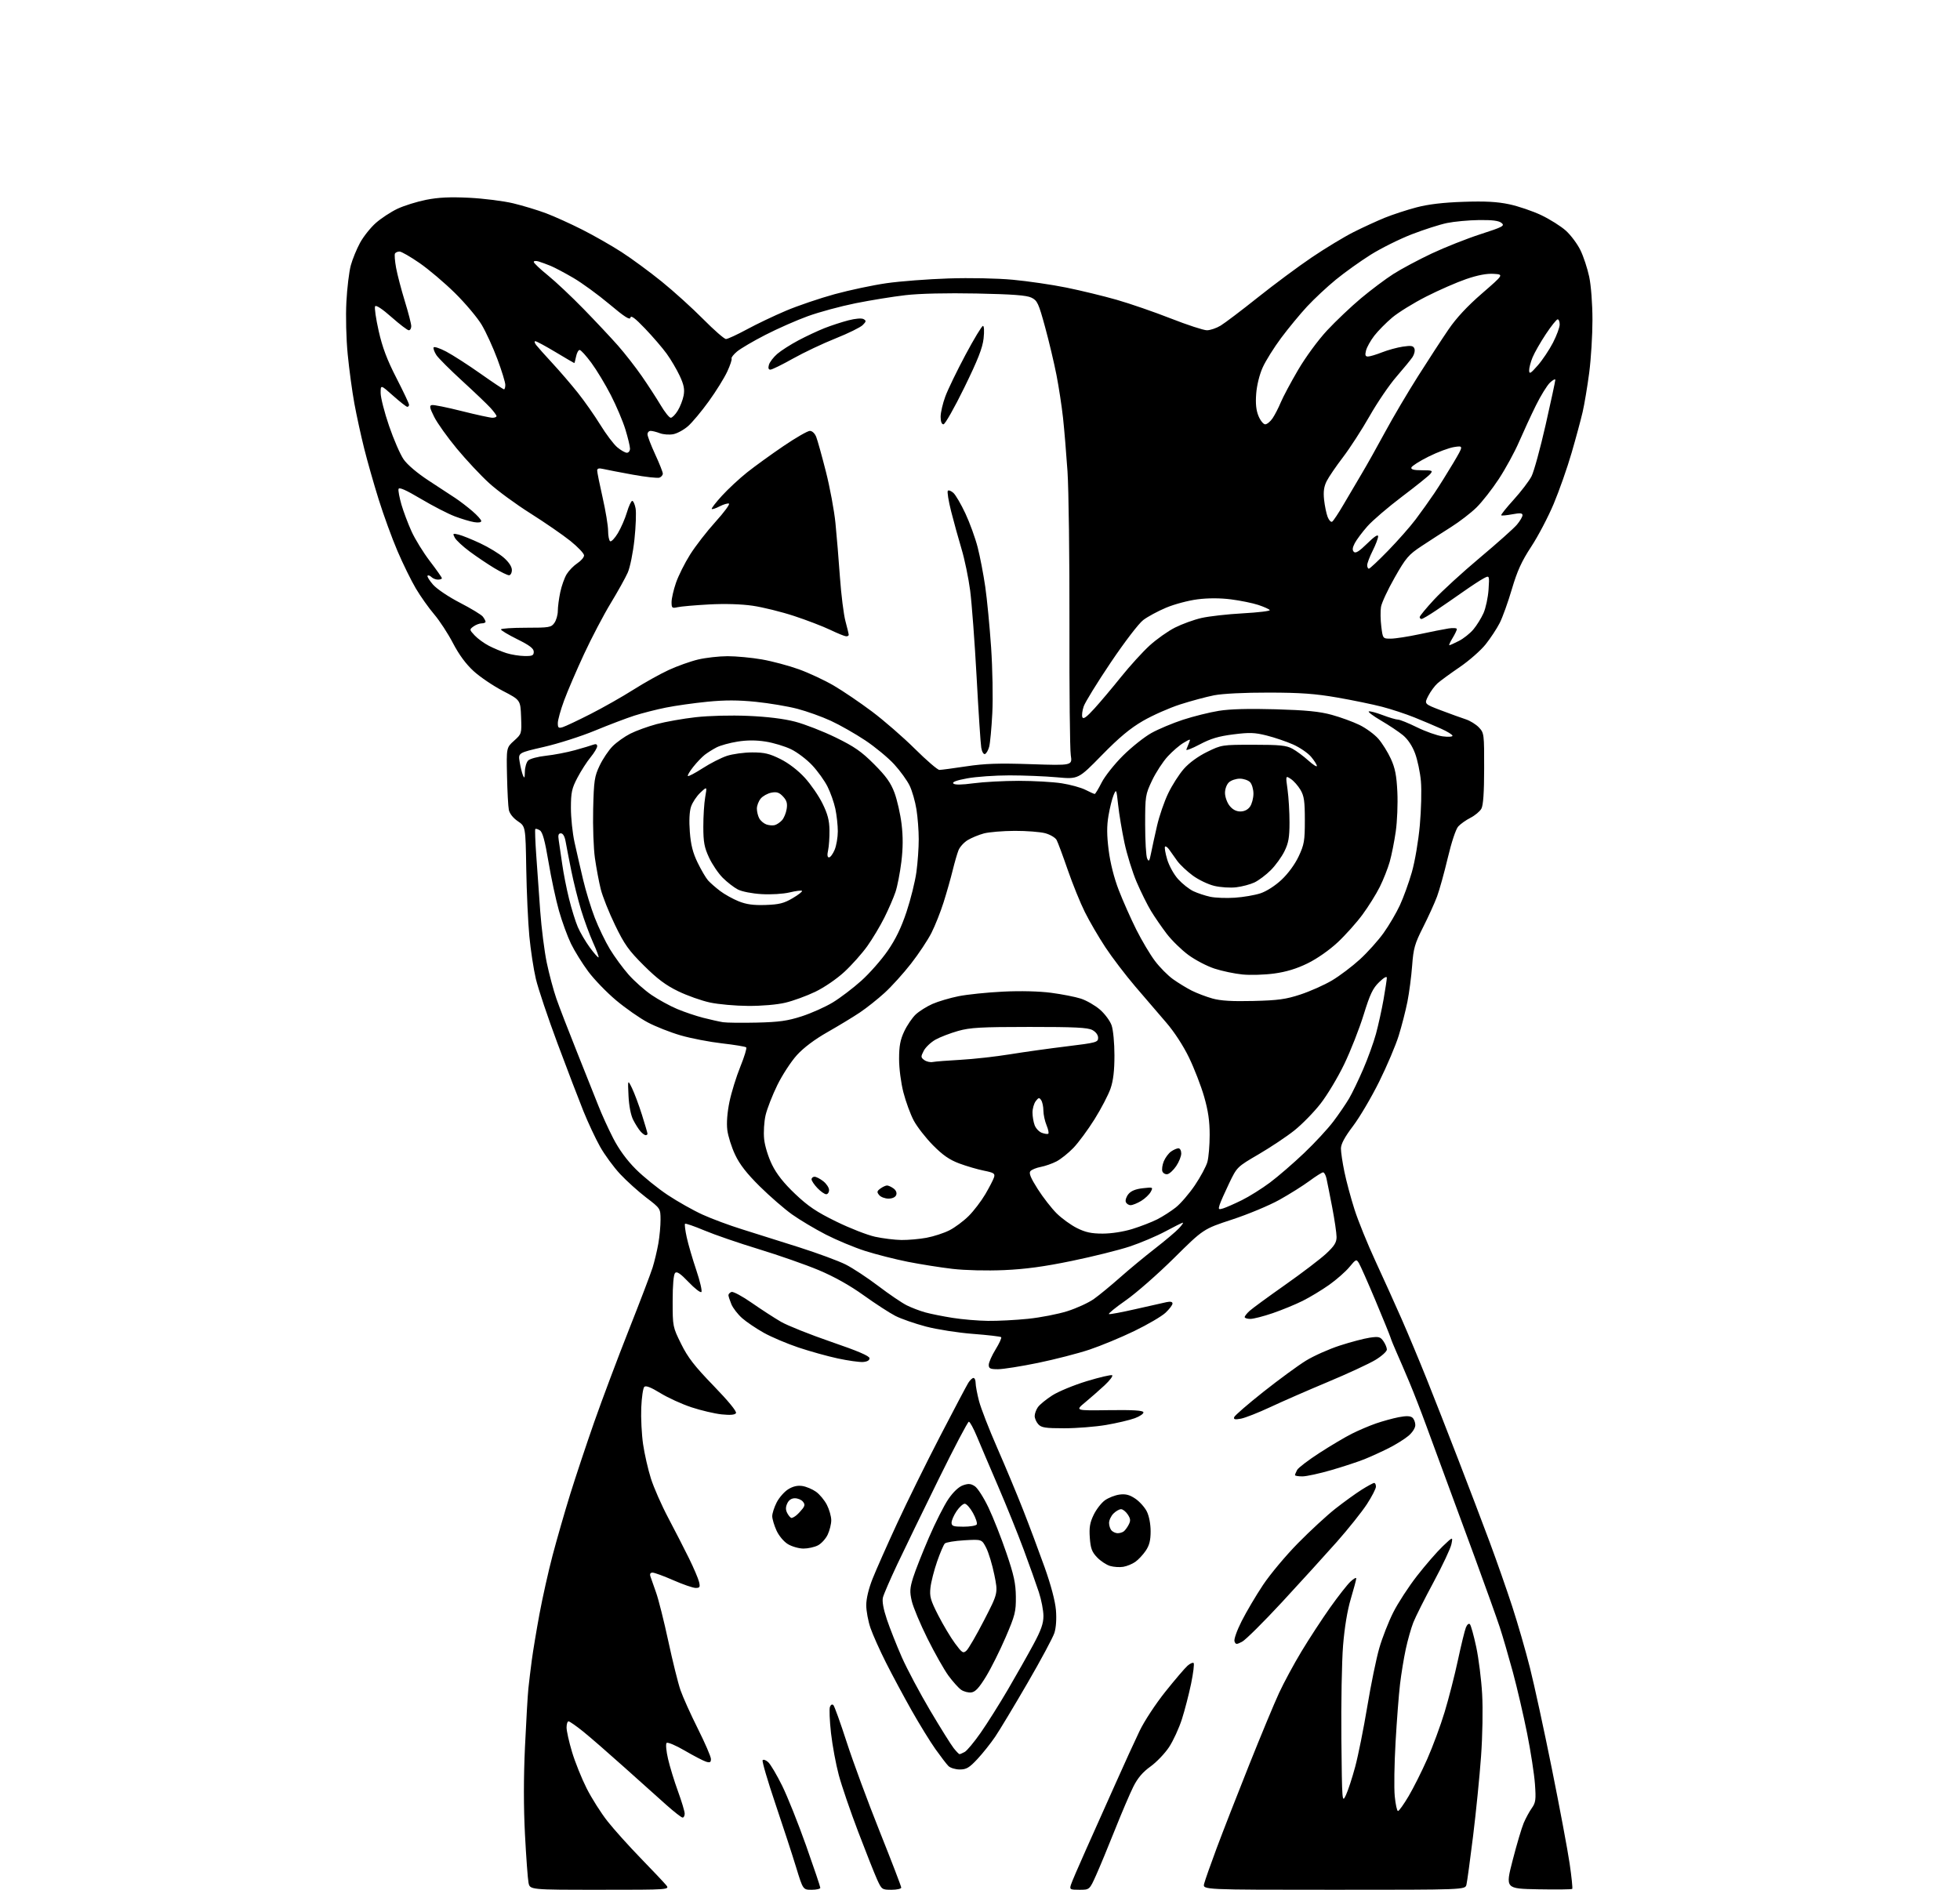<?xml version="1.0" encoding="UTF-8" standalone="no"?>
<svg 
  version="1.1" 
  xmlns="http://www.w3.org/2000/svg" 
  xmlns:xlink="http://www.w3.org/1999/xlink" 
  xmlns:svg="http://www.w3.org/2000/svg"
  xmlns:rdf="http://www.w3.org/1999/02/22-rdf-syntax-ns#"
  xmlns:cc="http://creativecommons.org/ns#"
  xmlns:dc="http://purl.org/dc/elements/1.1/"
  viewBox="0 0 896 864"
  width="896"
  height="864"
>
<style>svg {background-color: white; }</style>"
<path stroke="none" fill="black" fill-rule="evenodd" d="M274.28,864.00C242.25,864.00 242.25,864.00 241.61,860.80C241.26,859.04 240.53,849.11 239.99,838.74C239.34,826.36 239.34,812.59 239.99,798.69C240.53,787.03 241.23,775.02 241.54,772.00C241.86,768.98 242.56,763.12 243.11,759.00C243.66,754.88 245.23,745.42 246.60,738.00C247.97,730.58 250.68,718.46 252.62,711.08C254.57,703.70 258.18,691.14 260.65,683.18C263.12,675.22 268.08,660.34 271.66,650.10C275.25,639.87 282.37,620.92 287.48,608.00C292.60,595.08 297.48,582.25 298.34,579.50C299.20,576.75 300.37,571.83 300.95,568.57C301.53,565.30 301.98,560.35 301.96,557.57C301.93,552.52 301.91,552.48 295.38,547.50C291.79,544.75 286.42,539.91 283.46,536.74C280.51,533.57 276.39,527.95 274.31,524.24C272.23,520.53 268.81,513.23 266.70,508.00C264.59,502.77 259.26,488.85 254.87,477.07C250.47,465.28 246.02,452.00 244.97,447.57C243.92,443.13 242.58,434.32 241.98,428.00C241.39,421.68 240.75,407.80 240.57,397.18C240.25,377.85 240.25,377.85 236.71,375.45C234.57,374.00 232.95,371.94 232.61,370.27C232.30,368.75 231.93,361.72 231.78,354.66C231.50,341.81 231.50,341.81 235.00,338.66C238.49,335.51 238.50,335.48 238.21,327.78C237.92,320.06 237.92,320.06 229.86,315.87C225.43,313.56 219.43,309.50 216.52,306.84C213.01,303.64 209.83,299.32 207.09,294.06C204.82,289.69 200.94,283.75 198.48,280.87C196.02,277.99 192.25,272.67 190.11,269.06C187.97,265.45 184.17,257.71 181.67,251.85C179.17,246.00 175.32,235.42 173.11,228.35C170.90,221.28 167.91,210.78 166.47,205.00C165.02,199.22 163.01,190.00 162.00,184.50C160.99,179.00 159.62,168.88 158.95,162.00C158.25,154.82 158.00,144.60 158.35,138.00C158.68,131.68 159.59,124.18 160.36,121.35C161.13,118.52 163.04,113.86 164.60,110.99C166.16,108.13 169.42,104.04 171.84,101.91C174.27,99.77 178.70,96.87 181.69,95.45C184.69,94.04 190.59,92.19 194.82,91.35C200.44,90.24 205.71,89.99 214.50,90.42C221.10,90.75 230.13,91.89 234.58,92.95C239.02,94.02 245.77,96.06 249.58,97.49C253.38,98.92 260.85,102.30 266.16,104.99C271.48,107.68 279.58,112.30 284.16,115.26C288.75,118.22 297.00,124.29 302.50,128.74C308.00,133.19 316.54,140.92 321.48,145.92C326.42,150.91 331.10,155.00 331.88,155.00C332.66,155.00 336.94,153.02 341.40,150.61C345.85,148.19 353.90,144.35 359.29,142.07C364.67,139.79 374.71,136.38 381.59,134.49C388.48,132.61 399.15,130.35 405.31,129.47C411.46,128.59 424.15,127.62 433.50,127.31C443.39,126.98 455.73,127.23 463.00,127.90C469.88,128.54 480.90,130.15 487.50,131.49C494.10,132.83 504.45,135.34 510.50,137.07C516.55,138.80 527.68,142.64 535.24,145.61C542.79,148.57 550.22,151.00 551.74,151.00C553.26,150.99 556.08,150.04 558.00,148.87C559.92,147.71 567.58,141.91 575.00,135.99C582.42,130.07 593.56,121.80 599.75,117.62C605.94,113.44 614.51,108.26 618.80,106.10C623.09,103.94 629.50,101.00 633.05,99.55C636.60,98.11 643.10,95.98 647.50,94.82C652.98,93.38 659.75,92.58 669.00,92.27C678.98,91.93 684.45,92.23 689.96,93.40C694.07,94.27 700.65,96.51 704.59,98.38C708.53,100.26 713.60,103.45 715.85,105.48C718.10,107.52 721.08,111.51 722.47,114.36C723.87,117.20 725.67,122.68 726.49,126.52C727.34,130.54 727.97,138.87 727.98,146.20C727.99,153.18 727.32,164.09 726.49,170.45C725.65,176.80 724.30,184.89 723.48,188.42C722.66,191.95 720.39,200.37 718.42,207.13C716.46,213.89 712.79,224.33 710.27,230.33C707.75,236.34 703.13,245.15 700.00,249.91C695.59,256.63 693.60,261.01 691.13,269.38C689.38,275.32 686.88,282.28 685.57,284.84C684.27,287.40 681.37,291.80 679.14,294.60C676.90,297.41 671.56,302.09 667.28,305.01C663.00,307.93 658.44,311.26 657.15,312.41C655.86,313.56 653.96,316.15 652.92,318.17C651.04,321.84 651.04,321.84 658.77,324.78C663.02,326.39 668.12,328.24 670.10,328.88C672.08,329.53 674.78,331.21 676.10,332.61C678.43,335.09 678.50,335.64 678.47,351.33C678.46,362.42 678.05,368.21 677.19,369.75C676.50,370.98 674.26,372.85 672.22,373.89C670.17,374.93 667.65,376.72 666.62,377.86C665.52,379.08 663.54,385.04 661.84,392.22C660.24,398.97 658.04,406.91 656.94,409.87C655.84,412.82 652.98,419.12 650.58,423.87C646.73,431.49 646.14,433.56 645.55,441.50C645.18,446.45 644.21,453.88 643.39,458.00C642.57,462.12 640.78,469.10 639.41,473.50C638.05,477.90 634.04,487.35 630.50,494.50C626.96,501.65 621.58,510.79 618.53,514.82C614.70,519.88 613.00,523.05 613.00,525.11C613.00,526.75 613.71,531.55 614.59,535.79C615.46,540.03 617.54,547.77 619.21,552.99C620.88,558.21 625.17,568.78 628.74,576.49C632.30,584.19 637.70,596.12 640.72,603.00C643.74,609.88 648.91,622.25 652.21,630.50C655.51,638.75 662.04,655.40 666.71,667.50C671.39,679.60 677.81,696.48 680.98,705.00C684.15,713.52 688.80,726.80 691.31,734.50C693.82,742.20 697.46,754.80 699.40,762.50C701.35,770.20 705.86,790.96 709.42,808.64C712.98,826.32 716.64,845.81 717.54,851.97C718.44,858.12 718.98,863.36 718.73,863.60C718.48,863.85 711.50,863.93 703.22,863.78C688.15,863.50 688.15,863.50 691.50,850.50C693.34,843.35 695.61,835.70 696.54,833.50C697.47,831.30 699.14,828.22 700.26,826.65C702.03,824.14 702.21,822.80 701.69,815.65C701.37,811.17 699.76,800.75 698.11,792.49C696.46,784.24 693.53,771.62 691.59,764.46C689.64,757.29 686.96,748.07 685.61,743.96C684.26,739.86 679.11,725.48 674.17,712.00C669.22,698.52 663.09,681.88 660.54,675.00C657.99,668.12 654.10,657.55 651.89,651.50C649.68,645.45 646.27,636.67 644.31,632.00C642.35,627.33 639.74,621.25 638.51,618.50C637.28,615.75 635.97,612.54 635.61,611.36C635.24,610.19 632.12,602.54 628.69,594.36C625.25,586.19 621.89,578.60 621.22,577.50C620.05,575.59 619.87,575.66 616.87,579.29C615.15,581.38 610.98,585.04 607.62,587.43C604.25,589.81 598.80,593.11 595.50,594.75C592.20,596.40 586.05,598.92 581.83,600.37C577.61,601.82 573.00,603.00 571.58,603.00C570.16,603.00 569.00,602.63 569.00,602.17C569.00,601.72 570.01,600.44 571.25,599.32C572.49,598.20 579.80,592.85 587.50,587.43C595.20,582.01 603.64,575.58 606.25,573.15C609.99,569.67 611.00,568.05 611.00,565.56C611.00,563.81 610.10,557.69 609.00,551.94C607.89,546.20 606.72,540.26 606.38,538.75C606.04,537.24 605.35,536.00 604.84,536.00C604.33,536.00 601.52,537.77 598.59,539.94C595.66,542.10 589.49,545.98 584.88,548.55C580.27,551.12 570.56,555.17 563.31,557.55C550.12,561.88 550.12,561.88 536.69,575.19C529.30,582.51 519.39,591.20 514.67,594.50C509.94,597.80 506.47,600.64 506.95,600.80C507.43,600.97 512.92,599.94 519.16,598.51C525.40,597.09 531.74,595.66 533.25,595.34C535.07,594.95 536.00,595.16 536.00,595.97C536.00,596.65 534.55,598.55 532.79,600.20C531.02,601.85 524.61,605.60 518.54,608.54C512.47,611.48 503.25,615.30 498.05,617.04C492.86,618.78 482.28,621.50 474.55,623.10C466.82,624.69 458.59,625.99 456.25,626.00C452.68,626.00 452.00,625.68 452.00,624.02C452.00,622.92 453.40,619.75 455.12,616.96C456.83,614.18 457.98,611.65 457.68,611.35C457.38,611.04 451.59,610.37 444.81,609.85C438.04,609.34 428.35,607.82 423.28,606.49C418.21,605.15 411.91,602.96 409.28,601.61C406.65,600.26 400.14,596.03 394.80,592.20C388.50,587.68 381.32,583.66 374.29,580.71C368.34,578.21 356.01,573.90 346.90,571.12C337.79,568.35 326.58,564.49 321.98,562.55C317.39,560.62 313.42,559.25 313.16,559.51C312.89,559.77 313.25,562.58 313.94,565.74C314.63,568.91 316.60,575.64 318.31,580.71C320.01,585.78 321.06,590.27 320.63,590.70C320.20,591.13 317.58,589.09 314.79,586.17C311.07,582.27 309.44,581.16 308.62,581.98C307.92,582.68 307.50,587.53 307.50,594.84C307.50,606.46 307.54,606.67 311.37,614.42C314.45,620.66 317.48,624.57 326.21,633.58C332.96,640.55 336.90,645.36 336.45,646.08C335.95,646.88 333.87,647.06 329.88,646.65C326.66,646.31 320.46,644.85 316.10,643.41C311.73,641.97 305.32,639.04 301.86,636.91C297.54,634.26 295.24,633.36 294.53,634.07C293.96,634.64 293.34,638.93 293.14,643.62C292.95,648.30 293.33,655.80 293.98,660.29C294.64,664.78 296.25,671.84 297.56,675.98C298.87,680.11 302.44,688.23 305.50,694.00C308.55,699.77 312.82,708.10 314.99,712.50C317.15,716.90 319.21,721.74 319.57,723.25C320.13,725.61 319.91,726.00 318.02,726.00C316.81,726.00 312.24,724.42 307.86,722.50C303.49,720.58 299.20,719.00 298.33,719.00C297.29,719.00 296.96,719.58 297.34,720.75C297.65,721.71 298.82,725.04 299.93,728.13C301.04,731.23 303.55,741.22 305.51,750.33C307.47,759.44 309.96,769.49 311.06,772.68C312.16,775.86 315.74,783.82 319.03,790.38C322.31,796.93 325.00,803.15 325.00,804.21C325.00,805.75 324.55,805.99 322.75,805.43C321.51,805.05 317.14,802.77 313.04,800.38C308.94,797.98 305.20,796.40 304.73,796.87C304.27,797.33 304.56,800.62 305.39,804.17C306.21,807.72 308.26,814.40 309.94,819.00C311.62,823.61 313.00,828.20 313.00,829.19C313.00,830.19 312.58,831.00 312.06,831.00C311.54,831.00 308.21,828.41 304.66,825.25C301.10,822.09 292.41,814.31 285.35,807.96C278.28,801.62 269.87,794.30 266.66,791.71C263.45,789.12 260.41,787.00 259.91,787.00C259.41,787.00 259.00,788.27 259.00,789.82C259.00,791.38 260.12,796.40 261.50,800.99C262.87,805.58 265.88,813.07 268.18,817.63C270.49,822.19 274.79,828.98 277.75,832.71C280.70,836.45 287.49,844.00 292.83,849.50C298.17,855.00 303.38,860.51 304.42,861.75C306.31,864.00 306.31,864.00 274.28,864.00zM371.04,864.00C367.09,864.00 367.09,864.00 363.95,853.75C362.23,848.11 357.95,835.00 354.44,824.61C350.93,814.22 348.31,805.30 348.63,804.79C348.94,804.29 350.08,804.67 351.16,805.64C352.24,806.62 355.12,811.49 357.57,816.46C360.02,821.43 364.94,833.76 368.51,843.85C372.08,853.94 375.00,862.60 375.00,863.10C375.00,863.59 373.22,864.00 371.04,864.00zM407.55,864.00C403.20,864.00 403.04,863.88 400.94,859.25C399.76,856.64 395.88,846.85 392.32,837.50C388.76,828.15 384.76,816.48 383.45,811.57C382.13,806.66 380.53,798.03 379.89,792.38C379.26,786.74 379.04,781.34 379.40,780.39C379.80,779.35 380.43,779.03 380.98,779.58C381.48,780.09 384.21,787.70 387.06,796.50C389.90,805.30 396.67,823.64 402.11,837.26C407.55,850.88 412.00,862.46 412.00,863.01C412.00,863.55 410.00,864.00 407.55,864.00zM493.47,864.00C489.16,864.00 488.91,863.86 489.55,861.75C489.93,860.51 493.07,853.20 496.52,845.50C499.98,837.80 506.01,824.30 509.93,815.50C513.84,806.70 518.80,795.86 520.94,791.41C523.10,786.90 528.34,778.93 532.76,773.41C537.12,767.96 541.66,762.64 542.85,761.59C544.04,760.54 545.31,759.97 545.66,760.33C546.02,760.69 545.50,764.92 544.51,769.74C543.51,774.56 541.62,781.88 540.30,786.00C538.98,790.12 536.34,795.87 534.43,798.77C532.52,801.66 528.69,805.66 525.93,807.65C522.38,810.20 520.07,812.92 518.09,816.88C516.55,819.97 512.76,828.83 509.68,836.57C506.60,844.31 502.73,853.64 501.08,857.32C498.08,864.00 498.08,864.00 493.47,864.00zM609.78,864.00C549.78,864.00 549.78,864.00 550.46,861.25C550.84,859.74 553.41,852.42 556.18,845.00C558.95,837.58 565.62,820.48 571.00,807.00C576.38,793.52 582.55,778.67 584.72,774.00C586.88,769.33 591.50,760.77 594.98,755.00C598.46,749.23 604.34,740.23 608.04,735.00C611.75,729.77 615.95,724.41 617.39,723.08C618.83,721.74 620.00,721.10 620.00,721.65C620.00,722.20 618.88,726.38 617.52,730.95C615.94,736.21 614.64,744.06 613.97,752.37C613.39,759.59 613.04,778.77 613.20,795.00C613.50,824.14 613.52,824.45 615.28,820.71C616.26,818.63 618.17,812.78 619.53,807.71C620.89,802.64 623.37,790.29 625.04,780.25C626.70,770.21 629.18,758.16 630.54,753.47C631.90,748.77 634.76,741.46 636.90,737.21C639.03,732.96 643.93,725.43 647.78,720.49C651.63,715.55 656.90,709.48 659.49,707.00C664.21,702.50 664.21,702.50 663.50,706.00C663.12,707.92 659.45,715.71 655.37,723.30C651.28,730.89 647.10,739.22 646.08,741.80C645.07,744.39 643.51,749.88 642.63,754.00C641.74,758.12 640.56,765.34 640.01,770.03C639.45,774.72 638.53,786.65 637.97,796.53C637.40,806.41 637.23,817.54 637.60,821.25C637.96,824.96 638.63,828.00 639.08,828.00C639.54,828.00 641.71,824.96 643.91,821.25C646.11,817.54 649.96,809.87 652.46,804.21C654.97,798.55 658.55,788.88 660.41,782.71C662.28,776.54 665.01,765.88 666.48,759.00C667.95,752.12 669.59,745.42 670.12,744.10C670.69,742.70 671.46,742.07 671.96,742.60C672.43,743.09 673.73,747.77 674.85,753.00C675.96,758.23 677.18,767.90 677.55,774.50C677.94,781.37 677.73,793.55 677.05,803.00C676.40,812.08 674.76,828.47 673.41,839.43C672.06,850.39 670.69,860.40 670.37,861.68C669.78,864.00 669.78,864.00 609.78,864.00zM438.75,809.00C436.77,809.00 434.44,808.29 433.57,807.43C432.70,806.56 430.03,803.07 427.62,799.68C425.21,796.28 420.32,788.33 416.74,782.00C413.17,775.67 407.91,765.88 405.06,760.23C402.21,754.58 399.01,747.43 397.94,744.33C396.87,741.22 396.00,736.52 396.00,733.87C396.00,730.90 397.11,726.27 398.90,721.78C400.49,717.77 405.51,706.45 410.06,696.60C414.60,686.76 423.48,668.76 429.78,656.60C436.08,644.45 441.87,633.49 442.64,632.25C443.41,631.01 444.49,630.00 445.02,630.00C445.56,630.00 446.00,631.03 446.00,632.29C446.00,633.55 446.70,637.26 447.55,640.54C448.40,643.82 452.15,653.48 455.89,662.00C459.62,670.52 464.98,683.35 467.78,690.50C470.59,697.65 474.97,709.35 477.52,716.50C480.42,724.64 482.36,731.96 482.71,736.09C483.05,740.18 482.78,744.15 482.00,746.59C481.30,748.74 475.77,759.05 469.70,769.50C463.64,779.95 457.00,790.98 454.96,794.00C452.91,797.02 449.24,801.64 446.80,804.25C443.09,808.22 441.77,809.00 438.75,809.00zM438.64,802.00C438.91,802.00 439.97,801.55 440.99,801.00C442.02,800.45 445.30,796.52 448.28,792.25C451.26,787.99 456.86,779.10 460.73,772.50C464.59,765.90 469.83,756.64 472.37,751.92C475.92,745.34 477.00,742.28 477.00,738.83C477.00,736.36 476.06,731.44 474.90,727.92C473.75,724.39 470.63,715.65 467.98,708.50C465.33,701.35 460.06,688.30 456.27,679.50C452.48,670.70 448.12,660.46 446.58,656.75C445.04,653.04 443.38,650.00 442.90,650.00C442.42,650.00 436.21,661.81 429.10,676.25C422.00,690.69 413.51,708.16 410.24,715.08C406.97,722.01 404.00,728.87 403.63,730.34C403.19,732.09 403.82,735.60 405.44,740.43C406.81,744.50 409.88,752.26 412.26,757.67C414.65,763.08 420.47,774.02 425.19,782.00C429.92,789.98 434.77,797.74 435.97,799.25C437.17,800.76 438.37,802.00 438.64,802.00zM443.98,773.78C442.62,773.94 440.53,773.38 439.34,772.54C438.15,771.70 435.57,768.81 433.59,766.13C431.62,763.44 427.30,755.80 423.99,749.15C420.68,742.50 417.45,734.78 416.81,732.01C415.82,727.72 415.92,726.10 417.44,721.23C418.43,718.08 421.66,709.88 424.63,703.00C427.59,696.12 431.62,688.17 433.58,685.32C435.81,682.08 438.30,679.74 440.24,679.07C442.69,678.21 443.82,678.30 445.64,679.50C446.91,680.33 449.72,684.72 451.88,689.26C454.04,693.79 457.72,703.12 460.06,710.00C463.51,720.11 464.33,723.93 464.39,730.00C464.46,736.82 464.04,738.51 459.72,748.56C457.11,754.64 453.06,762.74 450.72,766.56C447.52,771.78 445.84,773.57 443.98,773.78zM441.82,754.65C442.75,753.82 446.37,747.56 449.88,740.75C456.26,728.37 456.26,728.37 454.56,720.02C453.63,715.43 451.96,709.89 450.85,707.71C448.83,703.75 448.83,703.75 440.88,704.21C436.51,704.47 432.47,705.13 431.92,705.68C431.36,706.24 429.78,709.94 428.40,713.90C427.02,717.87 425.65,723.22 425.36,725.80C424.89,729.90 425.34,731.52 428.90,738.50C431.15,742.90 434.60,748.68 436.57,751.34C439.83,755.75 440.30,756.04 441.82,754.65zM567.82,750.59C565.26,751.92 564.90,751.90 564.35,750.46C564.00,749.55 565.40,745.55 567.61,741.18C569.74,736.96 574.13,729.51 577.38,724.64C580.62,719.77 587.83,711.16 593.39,705.51C598.95,699.86 606.65,692.76 610.50,689.74C614.35,686.71 619.73,682.83 622.45,681.11C625.17,679.40 627.75,678.00 628.20,678.00C628.64,678.00 629.00,678.76 629.00,679.68C629.00,680.60 627.14,684.22 624.86,687.72C622.58,691.22 616.39,698.97 611.11,704.95C605.82,710.92 594.56,723.30 586.09,732.46C577.61,741.62 569.39,749.78 567.82,750.59zM513.50,716.34C511.85,716.62 509.13,716.44 507.46,715.95C505.79,715.46 503.12,713.69 501.53,712.03C499.15,709.55 498.55,707.92 498.20,703.06C497.86,698.36 498.23,696.16 499.97,692.56C501.18,690.06 503.50,687.07 505.13,685.91C506.76,684.75 509.76,683.58 511.80,683.31C514.58,682.95 516.37,683.41 519.00,685.18C520.92,686.48 523.29,689.11 524.25,691.02C525.29,693.09 526.00,696.77 526.00,700.10C526.00,704.27 525.42,706.55 523.75,709.01C522.51,710.83 520.38,713.11 519.00,714.08C517.62,715.05 515.15,716.07 513.50,716.34zM367.30,708.00C365.21,707.99 362.01,707.08 360.19,705.98C358.28,704.81 356.07,702.17 354.96,699.73C353.91,697.40 353.03,694.47 353.02,693.21C353.01,691.95 353.92,689.12 355.04,686.92C356.16,684.72 358.53,682.02 360.29,680.91C362.46,679.55 364.56,679.06 366.76,679.39C368.55,679.66 371.37,680.84 373.03,682.02C374.69,683.20 376.94,685.91 378.02,688.04C379.11,690.18 380.00,693.33 380.00,695.06C380.00,696.79 379.26,699.75 378.37,701.64C377.47,703.54 375.46,705.74 373.91,706.54C372.37,707.34 369.39,708.00 367.30,708.00zM510.95,700.98C511.80,700.98 513.00,700.64 513.60,700.23C514.21,699.83 515.25,698.46 515.92,697.18C516.92,695.28 516.86,694.43 515.55,692.43C514.67,691.09 513.29,690.00 512.48,690.00C511.66,690.00 510.10,690.90 509.00,692.00C507.90,693.10 507.00,695.03 507.00,696.30C507.00,697.57 507.54,699.14 508.20,699.80C508.86,700.46 510.10,700.99 510.95,700.98zM440.44,698.00C443.43,698.00 446.16,697.54 446.51,696.99C446.85,696.43 446.08,694.07 444.80,691.74C443.51,689.41 441.81,687.50 441.02,687.50C440.23,687.50 438.55,689.03 437.29,690.90C436.03,692.77 435.00,695.13 435.00,696.15C435.00,697.72 435.81,698.00 440.44,698.00zM361.84,694.00C362.27,694.00 363.29,693.44 364.11,692.75C364.93,692.06 366.19,690.71 366.92,689.75C367.98,688.35 368.00,687.70 367.00,686.50C366.32,685.67 364.68,685.00 363.36,685.00C361.80,685.00 360.58,685.84 359.88,687.37C359.09,689.10 359.11,690.33 359.93,691.87C360.56,693.04 361.42,694.00 361.84,694.00zM595.37,675.00C593.52,675.00 592.00,674.75 592.00,674.43C592.00,674.12 592.44,673.05 592.97,672.06C593.50,671.06 598.12,667.55 603.22,664.25C608.32,660.95 614.96,657.01 617.98,655.50C620.99,653.98 625.94,651.87 628.98,650.81C632.01,649.76 636.70,648.47 639.40,647.94C642.83,647.28 644.69,647.33 645.65,648.12C646.39,648.74 647.00,650.27 647.00,651.53C647.00,652.87 645.69,654.92 643.85,656.47C642.12,657.93 638.07,660.45 634.85,662.08C631.63,663.70 626.63,665.98 623.75,667.14C620.86,668.30 614.05,670.54 608.62,672.12C603.19,673.70 597.22,675.00 595.37,675.00zM486.52,653.00C477.90,653.00 476.05,652.72 474.65,651.17C473.74,650.17 473.00,648.47 473.00,647.39C473.00,646.32 473.66,644.50 474.47,643.35C475.28,642.19 478.23,639.78 481.03,637.98C483.84,636.18 490.94,633.25 496.81,631.46C502.69,629.68 507.91,628.46 508.41,628.76C508.90,629.06 507.33,631.15 504.90,633.41C502.47,635.66 498.46,639.17 495.99,641.22C491.50,644.94 491.50,644.94 506.90,644.72C517.78,644.57 522.42,644.84 522.70,645.65C522.92,646.28 521.16,647.51 518.80,648.39C516.43,649.27 510.50,650.66 505.62,651.49C500.73,652.32 492.14,653.00 486.52,653.00zM567.29,648.61C564.54,649.12 563.85,648.96 564.20,647.91C564.45,647.16 570.47,641.95 577.58,636.32C584.68,630.70 593.42,624.29 597.00,622.09C600.58,619.89 607.55,616.78 612.50,615.18C617.45,613.57 623.60,611.96 626.16,611.58C630.28,610.98 631.00,611.17 632.41,613.17C633.28,614.42 634.00,616.15 634.00,617.01C634.00,617.87 631.64,620.01 628.75,621.76C625.86,623.50 616.08,628.04 607.00,631.83C597.92,635.63 586.08,640.80 580.67,643.34C575.26,645.87 569.24,648.24 567.29,648.61zM394.50,622.70C392.85,622.81 387.68,622.08 383.00,621.08C378.32,620.08 370.23,617.82 365.00,616.07C359.77,614.31 352.66,611.30 349.19,609.36C345.72,607.42 341.27,604.42 339.29,602.68C337.32,600.95 335.09,598.08 334.35,596.30C333.61,594.52 333.00,592.65 333.00,592.14C333.00,591.63 333.62,590.97 334.39,590.68C335.15,590.39 339.31,592.62 343.64,595.64C347.96,598.65 353.98,602.55 357.00,604.31C360.02,606.06 370.38,610.19 380.00,613.50C392.22,617.69 397.50,619.95 397.50,621.00C397.50,621.96 396.41,622.57 394.50,622.70zM451.64,603.90C456.12,603.96 464.38,603.53 469.99,602.95C475.60,602.38 483.68,600.81 487.94,599.46C492.20,598.11 497.67,595.60 500.09,593.87C502.52,592.14 507.88,587.73 512.00,584.08C516.12,580.42 523.33,574.46 528.00,570.83C532.67,567.20 537.59,563.05 538.92,561.61C540.26,560.18 541.08,559.00 540.75,559.00C540.42,559.00 536.86,560.77 532.83,562.94C528.80,565.11 521.45,568.23 516.50,569.88C511.55,571.52 499.62,574.50 490.00,576.48C477.32,579.10 468.78,580.26 458.99,580.69C451.07,581.03 441.34,580.80 435.49,580.13C429.99,579.49 420.77,578.03 415.00,576.89C409.23,575.74 400.45,573.51 395.50,571.93C390.55,570.35 382.45,566.97 377.50,564.43C372.55,561.88 365.61,557.74 362.08,555.23C358.56,552.72 351.92,546.95 347.33,542.42C341.40,536.55 338.15,532.39 336.06,527.95C334.43,524.53 332.83,519.42 332.48,516.61C332.09,513.39 332.46,508.61 333.48,503.68C334.38,499.38 336.61,492.18 338.44,487.68C340.26,483.18 341.48,479.21 341.13,478.86C340.78,478.50 335.82,477.68 330.11,477.03C324.39,476.38 315.86,474.74 311.15,473.37C306.43,472.00 299.63,469.32 296.04,467.40C292.44,465.49 285.98,460.97 281.67,457.36C277.36,453.75 271.62,447.81 268.90,444.15C266.18,440.49 262.64,434.78 261.02,431.45C259.41,428.12 256.94,421.37 255.54,416.45C254.14,411.53 251.98,401.47 250.75,394.11C249.10,384.32 248.04,380.43 246.80,379.64C245.86,379.05 244.92,378.78 244.71,379.04C244.50,379.29 244.69,384.68 245.14,391.00C245.58,397.32 246.40,408.85 246.96,416.61C247.53,424.37 248.87,434.94 249.94,440.11C251.02,445.27 252.99,452.65 254.32,456.50C255.66,460.35 259.91,471.38 263.77,481.00C267.64,490.62 272.03,501.65 273.53,505.50C275.03,509.35 278.07,516.04 280.30,520.37C282.95,525.52 286.52,530.41 290.65,534.54C294.12,538.00 300.68,543.32 305.23,546.34C309.78,549.36 316.96,553.41 321.19,555.33C325.41,557.25 333.51,560.26 339.19,562.02C344.86,563.78 356.53,567.46 365.12,570.20C373.72,572.94 383.39,576.51 386.61,578.14C389.84,579.77 396.53,584.18 401.49,587.94C406.44,591.70 412.30,595.69 414.51,596.79C416.71,597.89 420.53,599.35 423.01,600.03C425.48,600.71 431.10,601.84 435.50,602.53C439.90,603.23 447.16,603.85 451.64,603.90zM412.07,566.92C415.13,566.96 420.28,566.51 423.53,565.91C426.77,565.31 431.48,563.78 434.01,562.50C436.53,561.22 440.51,558.26 442.85,555.92C445.19,553.58 448.60,549.10 450.44,545.97C452.28,542.83 454.06,539.37 454.41,538.28C454.96,536.54 454.38,536.15 449.77,535.22C446.87,534.64 441.80,533.15 438.50,531.92C434.03,530.25 430.97,528.12 426.49,523.59C423.19,520.24 419.24,515.17 417.72,512.32C416.20,509.48 414.07,503.67 412.98,499.41C411.85,495.01 411.00,488.41 411.01,484.09C411.02,478.20 411.55,475.38 413.38,471.50C414.68,468.75 417.04,465.29 418.62,463.80C420.21,462.32 423.64,460.16 426.26,459.00C428.88,457.84 434.28,456.25 438.26,455.45C442.24,454.66 451.35,453.72 458.50,453.37C466.54,452.97 474.93,453.18 480.50,453.90C485.45,454.55 491.57,455.75 494.11,456.57C496.64,457.39 500.55,459.63 502.79,461.55C505.02,463.47 507.44,466.71 508.16,468.77C508.89,470.87 509.46,476.87 509.46,482.50C509.46,489.52 508.93,494.05 507.67,497.70C506.68,500.56 503.40,506.86 500.37,511.70C497.34,516.54 492.98,522.45 490.68,524.83C488.38,527.22 484.90,529.99 482.95,531.00C481.00,532.01 477.76,533.14 475.74,533.52C473.72,533.90 471.60,534.77 471.03,535.46C470.27,536.38 471.18,538.58 474.38,543.61C476.79,547.40 480.68,552.40 483.02,554.73C485.37,557.06 489.56,560.10 492.34,561.48C496.23,563.42 498.94,564.00 504.09,564.00C508.08,564.00 513.56,563.15 517.64,561.89C521.42,560.72 526.52,558.74 529.00,557.49C531.48,556.23 535.30,553.78 537.50,552.04C539.70,550.30 543.62,545.75 546.21,541.93C548.79,538.11 551.38,533.30 551.95,531.24C552.52,529.18 552.99,523.61 552.99,518.86C553.00,512.58 552.31,507.81 550.45,501.36C549.05,496.49 545.94,488.45 543.54,483.50C540.93,478.10 536.76,471.70 533.12,467.50C529.79,463.65 523.41,456.23 518.96,451.00C514.50,445.77 508.36,437.71 505.31,433.08C502.25,428.44 498.04,421.22 495.95,417.02C493.85,412.82 490.33,404.13 488.11,397.71C485.90,391.29 483.61,385.14 483.03,384.05C482.44,382.96 480.10,381.57 477.82,380.95C475.54,380.34 469.26,379.85 463.87,379.87C458.48,379.89 452.14,380.42 449.78,381.04C447.43,381.67 444.09,383.05 442.37,384.10C440.64,385.15 438.75,387.25 438.16,388.76C437.56,390.27 436.36,394.43 435.49,398.00C434.62,401.57 432.76,408.10 431.37,412.50C429.98,416.90 427.48,423.20 425.81,426.50C424.14,429.80 419.94,436.13 416.47,440.57C413.01,445.01 407.59,451.01 404.43,453.89C401.27,456.78 396.17,460.83 393.10,462.89C390.02,464.96 383.37,468.99 378.32,471.86C372.47,475.18 367.38,479.00 364.32,482.36C361.67,485.27 357.64,491.44 355.36,496.08C353.09,500.71 350.67,506.92 349.98,509.87C349.29,512.86 349.00,517.69 349.32,520.78C349.64,523.94 351.21,529.01 352.95,532.54C355.05,536.82 358.32,540.95 363.48,545.85C369.42,551.49 373.27,554.09 382.27,558.49C388.50,561.55 396.50,564.67 400.05,565.44C403.60,566.21 409.00,566.88 412.07,566.92zM559.15,552.48C560.44,552.09 564.28,550.40 567.67,548.73C571.07,547.06 576.87,543.42 580.57,540.65C584.27,537.88 591.29,531.82 596.15,527.19C601.02,522.56 607.06,516.03 609.57,512.69C612.09,509.35 615.31,504.62 616.74,502.19C618.16,499.76 621.06,493.74 623.18,488.82C625.31,483.90 627.93,476.64 629.01,472.69C630.09,468.73 631.64,461.68 632.47,457.00C633.29,452.32 633.97,447.85 633.98,447.05C633.99,446.18 632.61,446.95 630.46,449.04C627.56,451.84 626.28,454.56 623.37,463.98C621.41,470.32 617.43,480.45 614.52,486.50C611.61,492.55 606.72,500.71 603.64,504.64C600.57,508.57 595.19,514.06 591.70,516.84C588.20,519.63 580.88,524.51 575.42,527.71C565.51,533.50 565.49,533.52 561.89,541.00C559.91,545.13 557.95,549.56 557.54,550.85C556.88,552.96 557.04,553.13 559.15,552.48zM516.86,551.00C515.95,551.00 514.96,550.35 514.66,549.55C514.35,548.75 514.88,547.13 515.84,545.95C517.02,544.49 519.13,543.63 522.40,543.26C527.12,542.73 527.20,542.76 526.05,544.91C525.40,546.12 523.44,547.98 521.69,549.05C519.93,550.12 517.76,550.99 516.86,551.00zM406.15,548.00C404.55,548.00 402.64,547.28 401.91,546.39C400.78,545.03 400.86,544.57 402.48,543.39C403.53,542.63 404.89,542.00 405.50,542.00C406.11,542.00 407.45,542.61 408.47,543.36C409.61,544.19 410.08,545.35 409.69,546.36C409.31,547.36 407.93,548.00 406.15,548.00zM377.69,546.00C376.96,546.00 375.16,544.74 373.69,543.20C372.21,541.65 371.00,539.85 371.00,539.20C371.00,538.54 371.61,538.00 372.37,538.00C373.12,538.00 374.92,538.93 376.37,540.07C377.81,541.21 379.00,543.01 379.00,544.07C379.00,545.13 378.41,546.00 377.69,546.00zM533.71,536.82C532.77,537.00 531.72,536.43 531.38,535.56C531.05,534.68 531.34,532.60 532.02,530.94C532.71,529.28 534.21,527.26 535.36,526.46C536.51,525.66 538.02,525.00 538.72,525.00C539.43,525.00 540.00,526.06 540.00,527.35C540.00,528.65 538.97,531.23 537.71,533.10C536.46,534.96 534.66,536.64 533.71,536.82zM295.15,519.00C294.69,519.00 293.62,518.21 292.78,517.25C291.93,516.29 290.44,513.92 289.46,512.00C288.37,509.86 287.54,505.58 287.32,501.00C286.96,493.50 286.96,493.50 288.92,497.50C289.99,499.70 292.03,505.15 293.44,509.61C294.85,514.07 296.00,518.01 296.00,518.36C296.00,518.71 295.62,519.00 295.15,519.00zM479.19,518.36C479.57,518.14 479.23,516.41 478.44,514.51C477.65,512.61 476.99,509.59 476.98,507.78C476.98,505.98 476.52,503.82 475.97,503.00C475.10,501.70 474.76,501.76 473.48,503.44C472.67,504.51 472.00,506.84 472.00,508.63C472.00,510.41 472.44,513.04 472.99,514.46C473.53,515.89 474.99,517.44 476.24,517.91C477.48,518.38 478.81,518.58 479.19,518.36zM426.41,485.54C427.56,485.31 433.29,484.86 439.15,484.54C445.01,484.21 455.14,483.09 461.65,482.03C468.17,480.97 479.91,479.33 487.75,478.38C501.14,476.75 502.00,476.52 502.00,474.49C502.00,473.18 500.96,471.78 499.35,470.92C497.25,469.80 491.23,469.50 470.60,469.51C448.38,469.52 443.53,469.79 438.00,471.34C434.43,472.35 429.77,474.14 427.65,475.32C425.54,476.51 423.12,478.80 422.28,480.42C420.89,483.11 420.91,483.46 422.54,484.66C423.52,485.37 425.26,485.77 426.41,485.54zM346.00,467.53C356.18,467.29 359.99,466.76 366.52,464.65C370.93,463.22 377.33,460.36 380.75,458.28C384.16,456.20 390.02,451.74 393.76,448.38C397.51,445.01 402.92,438.86 405.78,434.72C409.44,429.43 412.02,424.09 414.43,416.84C416.32,411.15 418.35,402.98 418.93,398.68C419.52,394.38 420.00,387.63 419.99,383.68C419.99,379.73 419.52,373.57 418.94,370.00C418.37,366.43 416.98,361.57 415.84,359.21C414.71,356.86 411.54,352.47 408.79,349.46C406.03,346.45 400.07,341.51 395.53,338.49C390.98,335.47 383.93,331.45 379.85,329.57C375.78,327.68 368.88,325.21 364.53,324.07C360.19,322.93 351.63,321.49 345.52,320.87C337.43,320.05 331.42,320.04 323.37,320.83C317.30,321.43 308.77,322.63 304.41,323.51C300.06,324.38 293.57,326.04 290.00,327.18C286.43,328.33 278.32,331.41 272.00,334.02C265.68,336.64 255.18,339.99 248.68,341.48C236.86,344.19 236.86,344.19 237.56,348.34C237.94,350.63 238.62,353.40 239.06,354.50C239.70,356.07 239.89,355.71 239.94,352.82C239.97,350.80 240.65,348.49 241.45,347.69C242.25,346.90 245.89,345.92 249.54,345.53C253.20,345.14 259.18,343.99 262.84,342.98C266.50,341.96 270.29,340.83 271.25,340.46C272.40,340.02 273.00,340.26 273.00,341.17C273.00,341.92 271.64,344.19 269.98,346.21C268.32,348.22 265.62,352.42 263.98,355.54C261.39,360.47 261.00,362.26 260.99,369.35C260.98,373.83 261.72,380.88 262.62,385.00C263.53,389.12 265.28,396.77 266.52,402.00C267.75,407.23 270.17,415.14 271.89,419.58C273.61,424.03 276.72,430.48 278.80,433.92C280.88,437.36 284.73,442.62 287.36,445.60C290.00,448.58 294.73,452.78 297.88,454.92C301.03,457.06 306.29,459.94 309.56,461.31C312.83,462.69 318.20,464.50 321.50,465.34C324.80,466.18 328.85,467.09 330.50,467.35C332.15,467.61 339.12,467.69 346.00,467.53zM342.00,459.90C336.23,459.87 328.37,459.17 324.54,458.34C320.71,457.52 314.18,455.21 310.04,453.20C304.38,450.47 300.46,447.53 294.35,441.45C287.40,434.54 285.46,431.82 281.16,422.92C278.38,417.19 275.44,409.80 274.62,406.50C273.80,403.20 272.61,396.84 271.97,392.38C271.33,387.91 270.97,377.78 271.16,369.88C271.48,356.84 271.76,354.99 274.13,350.00C275.57,346.98 278.24,343.00 280.08,341.16C281.91,339.33 285.54,336.75 288.14,335.43C290.75,334.11 296.17,332.14 300.19,331.06C304.21,329.98 312.23,328.56 318.00,327.91C324.17,327.22 334.07,326.96 342.00,327.30C350.76,327.67 358.31,328.60 363.50,329.95C367.90,331.10 376.23,334.34 382.00,337.16C390.55,341.33 393.82,343.60 399.59,349.39C405.05,354.86 407.20,357.87 408.91,362.45C410.12,365.72 411.58,372.13 412.14,376.69C412.84,382.48 412.82,387.71 412.05,394.03C411.44,399.01 410.24,405.20 409.37,407.79C408.50,410.38 406.22,415.65 404.30,419.50C402.38,423.35 398.86,429.23 396.48,432.57C394.10,435.91 389.40,441.19 386.04,444.30C382.55,447.53 376.83,451.45 372.70,453.44C368.72,455.35 362.55,457.60 358.98,458.44C355.18,459.34 348.17,459.94 342.00,459.90zM573.00,457.64C584.29,457.36 587.81,456.88 594.50,454.68C598.90,453.23 605.37,450.35 608.87,448.28C612.38,446.20 618.13,441.86 621.66,438.63C625.19,435.40 630.08,429.95 632.52,426.52C634.97,423.09 638.31,417.41 639.94,413.89C641.57,410.38 644.03,403.59 645.40,398.82C646.82,393.89 648.40,384.58 649.06,377.32C649.70,370.27 649.92,361.19 649.56,357.15C649.20,353.11 647.99,347.38 646.88,344.42C645.62,341.03 643.57,337.97 641.36,336.14C639.43,334.55 634.90,331.53 631.29,329.42C627.69,327.31 625.20,325.43 625.75,325.25C626.30,325.07 629.17,325.83 632.13,326.96C635.08,328.08 638.20,329.00 639.06,329.00C639.92,329.00 643.83,330.58 647.75,332.51C651.66,334.44 656.92,336.30 659.44,336.65C661.95,336.99 664.00,336.87 664.00,336.39C664.00,335.90 661.64,334.44 658.75,333.15C655.86,331.85 650.35,329.52 646.50,327.97C642.65,326.42 636.04,324.24 631.82,323.14C627.59,322.04 618.36,320.13 611.32,318.91C601.26,317.16 594.51,316.67 580.00,316.65C568.89,316.63 558.90,317.13 555.00,317.89C551.42,318.60 544.45,320.47 539.50,322.06C534.55,323.65 526.90,327.04 522.50,329.59C516.65,332.98 511.60,337.18 503.71,345.25C492.93,356.27 492.93,356.27 483.21,355.38C477.87,354.90 468.10,354.50 461.50,354.50C454.90,354.50 446.20,355.11 442.16,355.86C437.24,356.76 435.14,357.54 435.82,358.22C436.49,358.89 439.55,358.85 445.07,358.11C449.61,357.50 458.90,357.00 465.72,357.00C472.54,357.00 481.35,357.50 485.31,358.11C489.26,358.72 494.17,360.07 496.21,361.11C498.25,362.15 500.16,363.00 500.44,363.00C500.73,363.00 502.16,360.64 503.62,357.75C505.09,354.86 509.48,349.33 513.39,345.45C517.30,341.57 523.13,336.93 526.34,335.14C529.55,333.35 536.07,330.61 540.84,329.05C545.60,327.50 552.95,325.67 557.17,324.99C562.29,324.16 570.93,323.93 583.17,324.28C597.16,324.69 603.23,325.29 608.83,326.83C612.86,327.93 618.56,330.02 621.51,331.46C624.45,332.90 628.31,335.73 630.08,337.74C631.85,339.76 634.43,343.88 635.81,346.90C637.77,351.17 638.43,354.54 638.79,362.10C639.05,367.44 638.72,375.56 638.06,380.15C637.40,384.74 636.16,390.98 635.30,394.00C634.44,397.02 632.40,402.20 630.75,405.50C629.11,408.80 625.55,414.50 622.85,418.16C620.15,421.83 615.05,427.53 611.51,430.84C607.73,434.37 602.09,438.32 597.80,440.42C592.77,442.89 588.01,444.34 582.50,445.09C578.10,445.69 571.58,445.89 568.00,445.53C564.42,445.18 558.69,443.98 555.25,442.86C551.81,441.75 546.41,438.93 543.25,436.60C540.09,434.27 535.64,429.91 533.36,426.93C531.08,423.94 527.85,419.25 526.18,416.50C524.51,413.75 521.56,407.80 519.62,403.29C517.69,398.77 515.17,390.67 514.03,385.29C512.89,379.90 511.59,372.12 511.15,368.00C510.37,360.76 510.30,360.60 509.08,363.50C508.38,365.15 507.33,369.40 506.73,372.94C505.93,377.68 505.95,381.83 506.82,388.73C507.57,394.62 509.28,401.40 511.45,407.00C513.34,411.89 516.94,419.99 519.44,425.00C521.95,430.00 525.80,436.47 527.99,439.36C530.17,442.26 533.89,446.01 536.23,447.68C538.58,449.36 542.41,451.70 544.75,452.89C547.09,454.07 551.36,455.70 554.25,456.51C558.03,457.57 563.29,457.88 573.00,457.64zM273.63,437.70C273.84,437.49 272.71,434.43 271.11,430.91C269.52,427.38 267.05,420.68 265.63,416.00C264.21,411.32 262.19,403.23 261.14,398.00C260.09,392.77 258.93,386.81 258.57,384.75C258.15,382.38 257.36,381.00 256.41,381.00C255.28,381.00 255.04,381.80 255.43,384.25C255.71,386.04 256.42,390.88 257.00,395.00C257.57,399.12 258.98,406.29 260.13,410.91C261.27,415.54 263.08,421.35 264.14,423.83C265.20,426.30 267.68,430.52 269.65,433.21C271.63,435.90 273.41,437.92 273.63,437.70zM350.00,413.75C356.15,413.54 358.37,412.99 362.33,410.66C364.98,409.10 366.92,407.59 366.63,407.30C366.34,407.01 363.79,407.33 360.96,408.01C358.04,408.71 352.48,409.05 348.15,408.79C343.76,408.53 339.12,407.62 337.27,406.65C335.49,405.72 332.39,403.32 330.39,401.32C328.38,399.31 325.57,395.16 324.14,392.09C321.98,387.46 321.53,385.03 321.52,378.00C321.51,373.32 321.89,367.25 322.37,364.50C323.25,359.50 323.25,359.50 320.15,362.41C318.44,364.02 316.53,366.91 315.89,368.84C315.16,371.05 314.96,375.30 315.35,380.33C315.80,386.26 316.73,389.90 318.92,394.41C320.55,397.76 322.69,401.41 323.69,402.53C324.69,403.64 327.16,405.81 329.19,407.35C331.22,408.89 335.05,411.02 337.69,412.08C341.25,413.50 344.46,413.94 350.00,413.75zM564.50,410.43C568.35,410.18 573.62,409.27 576.21,408.42C578.99,407.50 582.95,404.96 585.90,402.18C588.88,399.38 592.01,395.09 593.69,391.50C596.21,386.12 596.50,384.42 596.50,375.00C596.50,366.30 596.16,363.92 594.50,361.11C593.40,359.25 591.42,357.01 590.10,356.14C587.69,354.55 587.69,354.55 588.60,361.03C589.09,364.59 589.50,371.32 589.49,376.00C589.49,382.84 589.04,385.42 587.18,389.19C585.91,391.78 583.10,395.66 580.93,397.83C578.76,400.00 575.41,402.52 573.49,403.44C571.57,404.35 567.80,405.35 565.11,405.67C562.42,405.99 557.92,405.70 555.10,405.02C552.28,404.35 547.84,402.21 545.23,400.28C542.62,398.35 539.45,395.36 538.19,393.64C536.94,391.91 535.29,389.60 534.54,388.50C533.78,387.40 532.90,386.76 532.59,387.08C532.27,387.40 532.71,390.01 533.56,392.89C534.43,395.83 536.63,399.80 538.58,401.96C540.49,404.07 543.62,406.54 545.54,407.45C547.46,408.36 550.94,409.51 553.27,410.01C555.60,410.50 560.65,410.69 564.50,410.43zM526.21,390.00C526.70,387.52 527.92,381.90 528.94,377.50C529.95,373.10 532.23,366.46 534.02,362.74C535.80,359.03 539.03,353.97 541.20,351.51C543.62,348.76 547.71,345.78 551.82,343.77C558.43,340.53 558.65,340.50 573.00,340.50C585.09,340.50 588.05,340.80 590.81,342.31C592.63,343.30 595.89,345.72 598.06,347.67C600.23,349.63 602.00,350.76 602.00,350.19C602.00,349.62 600.80,347.73 599.34,345.99C597.88,344.26 594.18,341.73 591.11,340.37C588.05,339.02 582.62,337.17 579.06,336.28C573.59,334.90 571.20,334.82 563.78,335.76C557.07,336.61 553.45,337.69 548.42,340.36C544.80,342.28 542.06,343.32 542.33,342.68C542.59,342.03 543.15,340.64 543.57,339.60C544.32,337.72 544.28,337.72 541.08,339.60C539.29,340.64 536.02,343.44 533.83,345.82C531.63,348.20 528.41,353.15 526.66,356.82C523.60,363.29 523.50,363.92 523.50,377.00C523.50,384.43 523.91,391.40 524.41,392.50C525.18,394.19 525.46,393.80 526.21,390.00zM378.97,392.00C379.59,392.00 380.75,390.44 381.55,388.53C382.35,386.62 383.00,382.82 383.00,380.08C383.00,377.34 382.49,372.71 381.88,369.80C381.26,366.88 379.64,362.30 378.29,359.62C376.94,356.93 373.79,352.55 371.29,349.88C368.79,347.21 364.44,343.91 361.62,342.55C358.81,341.19 353.58,339.61 350.02,339.05C345.61,338.36 341.48,338.36 337.14,339.06C333.63,339.62 329.34,340.80 327.62,341.68C325.91,342.56 323.46,344.10 322.18,345.09C320.91,346.08 318.54,348.56 316.92,350.60C315.30,352.64 314.19,354.52 314.46,354.79C314.72,355.06 317.77,353.45 321.22,351.23C324.67,349.00 329.65,346.46 332.28,345.59C334.92,344.72 340.13,344.00 343.88,344.00C349.46,344.00 351.77,344.55 356.79,347.05C360.53,348.92 364.83,352.22 367.90,355.58C370.65,358.59 374.30,363.89 376.00,367.36C378.36,372.14 379.13,375.09 379.19,379.58C379.24,382.84 378.95,386.96 378.56,388.75C378.08,390.92 378.22,392.00 378.97,392.00zM354.15,377.25C355.10,377.00 356.59,376.00 357.48,375.02C358.36,374.05 359.33,371.73 359.62,369.87C360.03,367.28 359.64,365.95 357.95,364.15C356.21,362.30 355.08,361.93 352.62,362.40C350.90,362.74 348.71,363.95 347.75,365.11C346.79,366.27 346.00,368.33 346.00,369.68C346.00,371.03 346.48,373.03 347.07,374.12C347.65,375.22 349.10,376.47 350.28,376.91C351.46,377.34 353.20,377.50 354.15,377.25zM567.02,371.00C568.85,371.00 570.45,370.20 571.44,368.78C572.30,367.56 573.00,364.89 573.00,362.85C573.00,360.81 572.29,358.44 571.43,357.57C570.56,356.71 568.46,356.00 566.76,356.00C565.05,356.00 562.83,356.74 561.83,357.65C560.78,358.60 560.00,360.68 560.00,362.52C560.00,364.29 560.93,366.92 562.07,368.37C563.45,370.12 565.11,371.00 567.02,371.00zM429.44,352.00C430.27,352.00 435.79,351.27 441.72,350.37C450.22,349.09 456.49,348.88 471.36,349.38C490.23,350.01 490.23,350.01 489.50,345.26C489.09,342.64 488.82,315.75 488.89,285.50C488.95,255.25 488.55,223.75 488.00,215.50C487.44,207.25 486.52,196.22 485.95,191.00C485.38,185.78 484.04,177.00 482.97,171.50C481.90,166.00 479.55,156.10 477.75,149.51C474.76,138.58 474.20,137.38 471.48,136.07C469.27,135.00 462.84,134.52 446.42,134.19C432.72,133.92 420.39,134.20 413.92,134.95C408.19,135.61 397.91,137.28 391.08,138.65C384.25,140.03 374.46,142.68 369.33,144.54C364.19,146.40 355.45,150.25 349.91,153.10C344.36,155.94 338.52,159.38 336.91,160.73C335.31,162.08 334.20,163.51 334.44,163.91C334.69,164.31 333.80,167.01 332.45,169.90C331.11,172.80 327.32,178.90 324.02,183.47C320.73,188.03 316.46,193.14 314.54,194.83C312.62,196.52 309.57,198.18 307.76,198.52C305.96,198.86 303.22,198.65 301.67,198.07C300.13,197.48 298.22,197.00 297.43,197.00C296.65,197.00 296.00,197.70 296.00,198.57C296.00,199.43 297.58,203.54 299.50,207.71C301.43,211.87 303.00,215.85 303.00,216.53C303.00,217.22 302.31,218.05 301.48,218.37C300.64,218.69 295.13,218.08 289.23,217.01C283.33,215.93 277.26,214.77 275.75,214.41C273.76,213.95 273.00,214.15 273.00,215.15C273.00,215.91 274.12,221.48 275.49,227.52C276.86,233.56 277.99,240.39 277.99,242.69C278.00,245.00 278.42,247.14 278.93,247.46C279.45,247.78 281.03,246.11 282.45,243.77C283.87,241.42 285.73,237.14 286.59,234.25C287.44,231.36 288.54,229.00 289.03,229.00C289.51,229.00 290.20,230.54 290.55,232.42C290.90,234.30 290.67,240.72 290.03,246.67C289.39,252.65 288.02,259.42 286.97,261.79C285.93,264.14 282.43,270.44 279.18,275.79C275.94,281.13 270.46,291.57 267.01,299.00C263.56,306.43 259.44,316.00 257.87,320.28C256.29,324.56 255.00,329.20 255.00,330.60C255.00,332.77 255.33,333.03 257.25,332.45C258.49,332.07 264.23,329.36 270.00,326.42C275.77,323.48 284.55,318.50 289.50,315.36C294.45,312.22 301.73,308.15 305.67,306.33C309.61,304.51 315.69,302.34 319.17,301.52C322.65,300.70 328.70,300.02 332.62,300.01C336.53,300.01 343.59,300.67 348.30,301.49C353.00,302.31 360.63,304.35 365.25,306.02C369.87,307.69 377.02,311.04 381.14,313.45C385.27,315.86 393.11,321.18 398.57,325.27C404.03,329.36 412.87,337.04 418.22,342.35C423.57,347.66 428.62,352.00 429.44,352.00zM450.25,344.75C449.62,344.96 448.87,343.67 448.57,341.81C448.26,339.99 447.31,325.45 446.45,309.50C445.58,293.55 444.25,275.77 443.50,270.00C442.74,264.23 440.97,255.68 439.56,251.00C438.16,246.32 436.01,238.58 434.80,233.78C433.59,228.99 432.92,224.75 433.30,224.37C433.68,223.99 434.82,224.44 435.85,225.36C436.87,226.29 439.34,230.52 441.33,234.77C443.32,239.02 445.85,245.99 446.94,250.25C448.03,254.51 449.58,262.61 450.40,268.25C451.22,273.89 452.42,286.38 453.08,296.00C453.73,305.66 453.98,319.10 453.63,326.00C453.28,332.88 452.63,339.82 452.19,341.43C451.75,343.05 450.88,344.54 450.25,344.75zM500.30,323.94C503.02,320.95 508.50,314.44 512.49,309.47C516.48,304.50 522.34,298.06 525.51,295.16C528.69,292.26 533.92,288.55 537.14,286.93C540.37,285.30 545.81,283.32 549.25,282.54C552.69,281.75 561.22,280.79 568.22,280.41C575.22,280.02 580.72,279.36 580.46,278.93C580.19,278.50 577.84,277.45 575.24,276.58C572.63,275.72 567.01,274.57 562.75,274.03C557.76,273.40 552.31,273.39 547.45,274.01C543.30,274.53 536.84,276.25 533.09,277.83C529.34,279.40 524.62,281.95 522.61,283.49C520.55,285.06 514.05,293.55 507.77,302.89C501.62,312.02 496.06,321.05 495.41,322.95C494.75,324.85 494.48,327.08 494.79,327.89C495.21,328.98 496.69,327.91 500.30,323.94zM239.75,299.93C243.36,299.99 244.00,299.70 244.00,297.99C244.00,296.49 242.11,295.05 236.50,292.27C232.38,290.23 229.00,288.21 229.00,287.78C229.00,287.35 234.15,287.00 240.44,287.00C251.13,287.00 251.99,286.85 253.44,284.78C254.30,283.56 255.00,281.10 255.00,279.33C255.00,277.55 255.50,273.71 256.11,270.80C256.72,267.88 258.05,264.15 259.06,262.50C260.08,260.85 262.28,258.60 263.95,257.50C265.62,256.40 267.00,254.79 267.00,253.92C267.00,253.06 264.19,250.09 260.75,247.32C257.31,244.56 249.08,238.89 242.47,234.71C235.85,230.54 227.32,224.29 223.53,220.81C219.73,217.34 213.11,210.27 208.82,205.09C204.53,199.91 199.87,193.39 198.48,190.59C196.40,186.43 196.21,185.44 197.42,185.19C198.23,185.01 204.37,186.25 211.07,187.94C217.76,189.62 224.09,191.00 225.12,191.00C226.15,191.00 226.99,190.66 226.98,190.25C226.98,189.84 225.74,188.15 224.23,186.49C222.73,184.84 216.92,179.29 211.31,174.16C205.71,169.03 200.39,163.72 199.50,162.36C198.61,160.99 198.02,159.43 198.21,158.87C198.39,158.32 201.01,159.17 204.02,160.76C207.03,162.36 214.07,166.89 219.65,170.83C225.23,174.77 230.06,178.00 230.40,178.00C230.73,178.00 231.00,177.08 231.00,175.96C231.00,174.83 229.38,169.54 227.39,164.21C225.40,158.87 222.17,151.80 220.20,148.50C218.23,145.20 212.74,138.68 208.00,134.00C203.26,129.32 195.96,123.14 191.78,120.25C187.59,117.36 183.49,115.00 182.65,115.00C181.81,115.00 180.87,115.40 180.57,115.88C180.27,116.37 180.50,119.34 181.08,122.49C181.66,125.63 183.46,132.49 185.07,137.73C186.68,142.96 188.00,148.09 188.00,149.12C188.00,150.16 187.50,151.00 186.88,151.00C186.27,151.00 182.71,148.29 178.96,144.97C174.79,141.27 171.90,139.36 171.48,140.03C171.11,140.63 171.84,145.70 173.11,151.31C174.80,158.82 176.93,164.47 181.20,172.79C184.39,179.00 187.00,184.52 187.00,185.04C187.00,185.57 186.64,186.00 186.20,186.00C185.76,186.00 182.83,183.71 179.70,180.92C174.00,175.84 174.00,175.84 174.01,179.67C174.01,181.78 175.74,188.56 177.86,194.73C179.97,200.91 182.97,207.80 184.52,210.03C186.21,212.47 190.79,216.35 195.92,219.70C200.64,222.78 206.14,226.38 208.14,227.71C210.14,229.03 213.63,231.70 215.89,233.64C218.15,235.57 220.00,237.63 220.00,238.21C220.00,238.84 218.70,239.05 216.75,238.72C214.96,238.43 211.00,237.24 207.95,236.09C204.89,234.94 197.92,231.35 192.45,228.10C185.40,223.93 182.41,222.61 182.18,223.60C182.00,224.36 182.61,227.57 183.52,230.73C184.44,233.88 186.52,239.40 188.14,242.98C189.77,246.56 193.55,252.69 196.55,256.60C199.55,260.52 202.00,264.01 202.00,264.36C202.00,264.71 201.19,265.00 200.20,265.00C199.21,265.00 197.87,264.47 197.22,263.82C196.57,263.17 195.77,262.89 195.46,263.21C195.14,263.53 196.27,265.37 197.97,267.31C199.70,269.28 205.11,272.92 210.28,275.58C215.35,278.20 220.05,281.05 220.72,281.92C221.39,282.79 221.95,283.84 221.97,284.25C221.99,284.66 221.19,285.00 220.19,285.00C219.20,285.00 217.51,285.64 216.44,286.42C214.54,287.81 214.55,287.90 217.00,290.52C218.38,291.99 221.30,294.12 223.50,295.26C225.70,296.40 229.30,297.90 231.50,298.60C233.70,299.30 237.41,299.90 239.75,299.93zM662.55,295.00C662.84,295.00 664.81,294.12 666.91,293.04C669.02,291.97 672.00,289.61 673.53,287.79C675.06,285.98 677.15,282.61 678.18,280.31C679.20,278.00 680.24,273.16 680.48,269.55C680.91,263.00 680.91,263.00 678.21,264.44C676.72,265.23 672.58,267.94 669.00,270.46C665.42,272.98 659.84,276.83 656.59,279.02C653.35,281.21 650.31,283.00 649.84,283.00C649.38,283.00 649.00,282.60 649.00,282.12C649.00,281.64 651.96,278.05 655.57,274.15C659.18,270.24 668.61,261.62 676.51,254.99C684.41,248.36 692.03,241.57 693.44,239.89C694.85,238.22 696.00,236.26 696.00,235.55C696.00,234.55 694.93,234.46 691.33,235.13C688.77,235.61 686.49,235.82 686.26,235.60C686.04,235.38 688.62,232.14 692.00,228.42C695.38,224.69 699.04,219.88 700.14,217.73C701.23,215.58 704.13,205.02 706.57,194.26C709.00,183.51 711.00,174.25 711.00,173.68C711.00,173.11 709.91,173.68 708.57,174.93C707.24,176.19 704.34,180.88 702.13,185.36C699.92,189.84 696.46,197.32 694.43,202.00C692.41,206.68 688.23,214.32 685.16,219.00C682.09,223.68 677.49,229.54 674.95,232.03C672.41,234.52 667.21,238.52 663.41,240.92C659.61,243.32 653.52,247.25 649.88,249.66C643.90,253.61 642.71,255.00 637.56,264.07C634.42,269.58 631.61,275.63 631.31,277.49C631.00,279.36 631.07,283.39 631.45,286.45C632.14,292.00 632.14,292.00 635.82,291.99C637.84,291.98 643.77,291.06 649.00,289.94C654.23,288.81 660.19,287.64 662.25,287.32C664.31,287.00 666.00,287.13 666.00,287.62C665.99,288.10 665.10,289.96 664.01,291.75C662.92,293.54 662.27,295.00 662.55,295.00zM386.75,290.91C386.06,290.87 382.80,289.53 379.50,287.95C376.20,286.37 368.77,283.52 363.00,281.62C357.23,279.72 348.71,277.62 344.08,276.94C338.80,276.18 331.36,275.96 324.08,276.35C317.71,276.70 311.26,277.26 309.75,277.61C307.23,278.18 307.00,277.99 307.00,275.27C307.00,273.65 307.90,269.69 309.01,266.48C310.11,263.27 313.01,257.46 315.46,253.57C317.90,249.68 323.14,242.92 327.10,238.55C331.06,234.18 333.81,230.44 333.22,230.24C332.62,230.04 330.71,230.61 328.97,231.51C327.24,232.41 325.61,232.95 325.37,232.70C325.12,232.45 327.22,229.73 330.04,226.65C332.85,223.57 338.04,218.75 341.56,215.95C345.09,213.15 352.56,207.74 358.18,203.93C363.79,200.12 369.21,197.00 370.22,197.00C371.29,197.00 372.50,198.15 373.13,199.75C373.73,201.26 375.71,208.40 377.55,215.62C379.39,222.84 381.35,233.41 381.92,239.12C382.49,244.83 383.42,256.02 383.98,264.00C384.55,271.98 385.68,280.98 386.49,284.00C387.31,287.02 387.98,289.84 387.99,290.25C387.99,290.66 387.44,290.96 386.75,290.91zM232.69,263.00C231.97,263.00 228.93,261.52 225.94,259.72C222.95,257.92 217.93,254.54 214.78,252.21C211.63,249.88 208.55,247.02 207.92,245.86C206.86,243.87 206.97,243.77 209.64,244.41C211.21,244.79 215.67,246.58 219.55,248.40C223.43,250.22 228.27,253.17 230.30,254.96C232.63,257.01 234.00,259.09 234.00,260.60C234.00,261.92 233.41,263.00 232.69,263.00zM625.77,260.00C626.20,260.00 630.16,256.29 634.57,251.75C638.99,247.21 644.64,240.80 647.13,237.50C649.62,234.20 653.48,228.79 655.71,225.48C657.94,222.17 661.85,215.92 664.41,211.60C669.06,203.73 669.06,203.73 664.78,204.38C662.43,204.74 657.14,206.71 653.03,208.77C648.93,210.82 645.40,213.06 645.20,213.75C644.94,214.64 646.35,215.00 650.04,215.00C654.77,215.00 655.12,215.15 653.87,216.66C653.12,217.57 647.29,222.25 640.92,227.06C634.56,231.87 627.42,237.98 625.07,240.65C622.72,243.32 620.13,246.79 619.31,248.36C618.24,250.43 618.13,251.53 618.92,252.32C619.71,253.11 621.40,252.05 625.01,248.49C628.28,245.27 630.00,244.14 630.00,245.21C630.00,246.10 628.88,249.08 627.50,251.81C626.12,254.55 625.00,257.51 625.00,258.40C625.00,259.28 625.35,260.00 625.77,260.00zM608.98,238.51C609.53,238.18 611.86,234.66 614.17,230.70C616.48,226.74 620.25,220.35 622.54,216.50C624.84,212.65 629.63,204.10 633.20,197.50C636.76,190.90 643.53,179.43 648.24,172.00C652.94,164.57 659.20,154.97 662.15,150.66C665.73,145.40 670.79,139.96 677.49,134.16C687.47,125.50 687.47,125.50 682.81,125.20C679.70,125.00 675.52,125.79 670.32,127.57C666.02,129.04 657.77,132.64 652.00,135.58C646.22,138.51 639.21,142.85 636.41,145.21C633.62,147.57 629.94,151.30 628.24,153.50C626.55,155.70 624.85,158.74 624.47,160.25C623.94,162.37 624.14,163.00 625.35,163.00C626.22,163.00 629.11,162.14 631.77,161.09C634.44,160.04 638.72,158.86 641.30,158.48C645.12,157.91 646.09,158.07 646.60,159.40C646.94,160.29 646.54,162.02 645.72,163.26C644.89,164.49 641.58,168.53 638.36,172.24C635.13,175.94 629.62,184.04 626.10,190.24C622.57,196.43 617.11,204.88 613.96,209.00C610.81,213.12 607.45,218.05 606.50,219.93C605.23,222.43 604.91,224.76 605.29,228.43C605.59,231.22 606.32,234.76 606.91,236.31C607.51,237.86 608.44,238.85 608.98,238.51zM286.58,207.00C287.36,207.00 288.00,206.15 288.00,205.11C288.00,204.06 287.05,200.13 285.90,196.36C284.74,192.58 281.75,185.52 279.25,180.66C276.75,175.79 272.75,169.16 270.35,165.91C267.96,162.66 265.54,160.00 264.98,160.00C264.41,160.00 263.68,161.35 263.35,163.00C263.02,164.65 262.65,166.00 262.53,166.00C262.42,166.00 258.58,163.75 254.00,161.00C249.42,158.25 245.25,156.00 244.72,156.00C244.19,156.00 244.36,156.79 245.11,157.75C245.85,158.71 249.19,162.45 252.53,166.06C255.88,169.67 261.10,175.75 264.14,179.56C267.18,183.38 271.82,189.99 274.44,194.25C277.06,198.51 280.54,203.12 282.18,204.50C283.81,205.87 285.79,207.00 286.58,207.00zM431.30,194.00C430.48,194.00 430.00,192.71 430.00,190.54C430.00,188.63 430.96,184.47 432.14,181.29C433.31,178.10 437.46,169.54 441.35,162.25C445.24,154.96 448.84,149.00 449.35,149.00C449.88,149.00 450.01,151.43 449.64,154.75C449.15,159.13 447.04,164.50 440.80,177.25C436.29,186.46 432.01,194.00 431.30,194.00zM578.38,194.00C579.20,194.00 580.71,192.76 581.74,191.25C582.77,189.74 584.45,186.47 585.48,184.00C586.50,181.53 590.06,174.86 593.38,169.19C596.85,163.27 602.50,155.57 606.64,151.10C610.62,146.83 617.61,140.19 622.18,136.36C626.76,132.53 633.42,127.53 637.00,125.25C640.58,122.96 648.43,118.77 654.46,115.92C660.50,113.08 670.55,109.09 676.80,107.07C687.05,103.75 688.00,103.24 686.43,101.94C685.19,100.91 682.25,100.53 676.10,100.61C671.37,100.67 664.80,101.28 661.50,101.96C658.20,102.64 650.93,104.97 645.33,107.14C639.74,109.31 631.31,113.51 626.60,116.46C621.89,119.42 614.74,124.53 610.72,127.82C606.69,131.11 600.75,136.66 597.51,140.15C594.28,143.64 588.95,150.10 585.67,154.50C582.39,158.90 578.59,164.97 577.23,168.00C575.76,171.25 574.55,176.16 574.26,180.00C573.91,184.59 574.23,187.61 575.33,190.25C576.19,192.31 577.57,194.00 578.38,194.00zM306.63,191.00C307.29,191.00 308.74,189.54 309.83,187.75C310.93,185.96 312.14,182.84 312.52,180.81C313.04,177.96 312.63,175.90 310.72,171.81C309.35,168.89 306.68,164.35 304.77,161.72C302.87,159.09 298.43,153.93 294.91,150.25C290.31,145.44 288.43,144.03 288.20,145.22C287.96,146.46 285.53,144.91 278.59,139.07C273.48,134.78 266.06,129.37 262.11,127.06C258.15,124.75 253.47,122.27 251.71,121.55C249.94,120.83 247.49,119.93 246.25,119.55C245.01,119.17 244.00,119.27 244.00,119.76C244.00,120.25 246.90,123.01 250.45,125.88C254.00,128.76 261.37,135.70 266.83,141.31C272.29,146.91 279.33,154.42 282.48,157.98C285.62,161.55 290.54,167.85 293.40,171.98C296.27,176.12 300.14,182.09 302.02,185.25C303.89,188.41 305.97,191.00 306.63,191.00zM702.96,167.09C705.09,164.66 708.22,159.99 709.92,156.70C711.61,153.41 713.00,149.66 713.00,148.36C713.00,147.06 712.58,146.00 712.08,146.00C711.57,146.00 709.14,149.04 706.68,152.75C704.22,156.46 701.49,161.24 700.61,163.37C699.72,165.50 699.02,168.20 699.04,169.37C699.08,171.17 699.69,170.81 702.96,167.09zM352.18,169.00C351.29,169.00 351.08,168.28 351.52,166.75C351.89,165.51 353.61,163.27 355.34,161.78C357.08,160.28 361.43,157.50 365.00,155.61C368.57,153.71 373.95,151.20 376.95,150.01C379.95,148.83 384.85,147.23 387.83,146.46C391.02,145.63 393.88,145.39 394.76,145.89C396.07,146.62 396.01,146.99 394.36,148.64C393.32,149.68 387.74,152.42 381.98,154.72C376.22,157.01 367.45,161.17 362.50,163.94C357.55,166.72 352.91,169.00 352.18,169.00z" />

</svg>